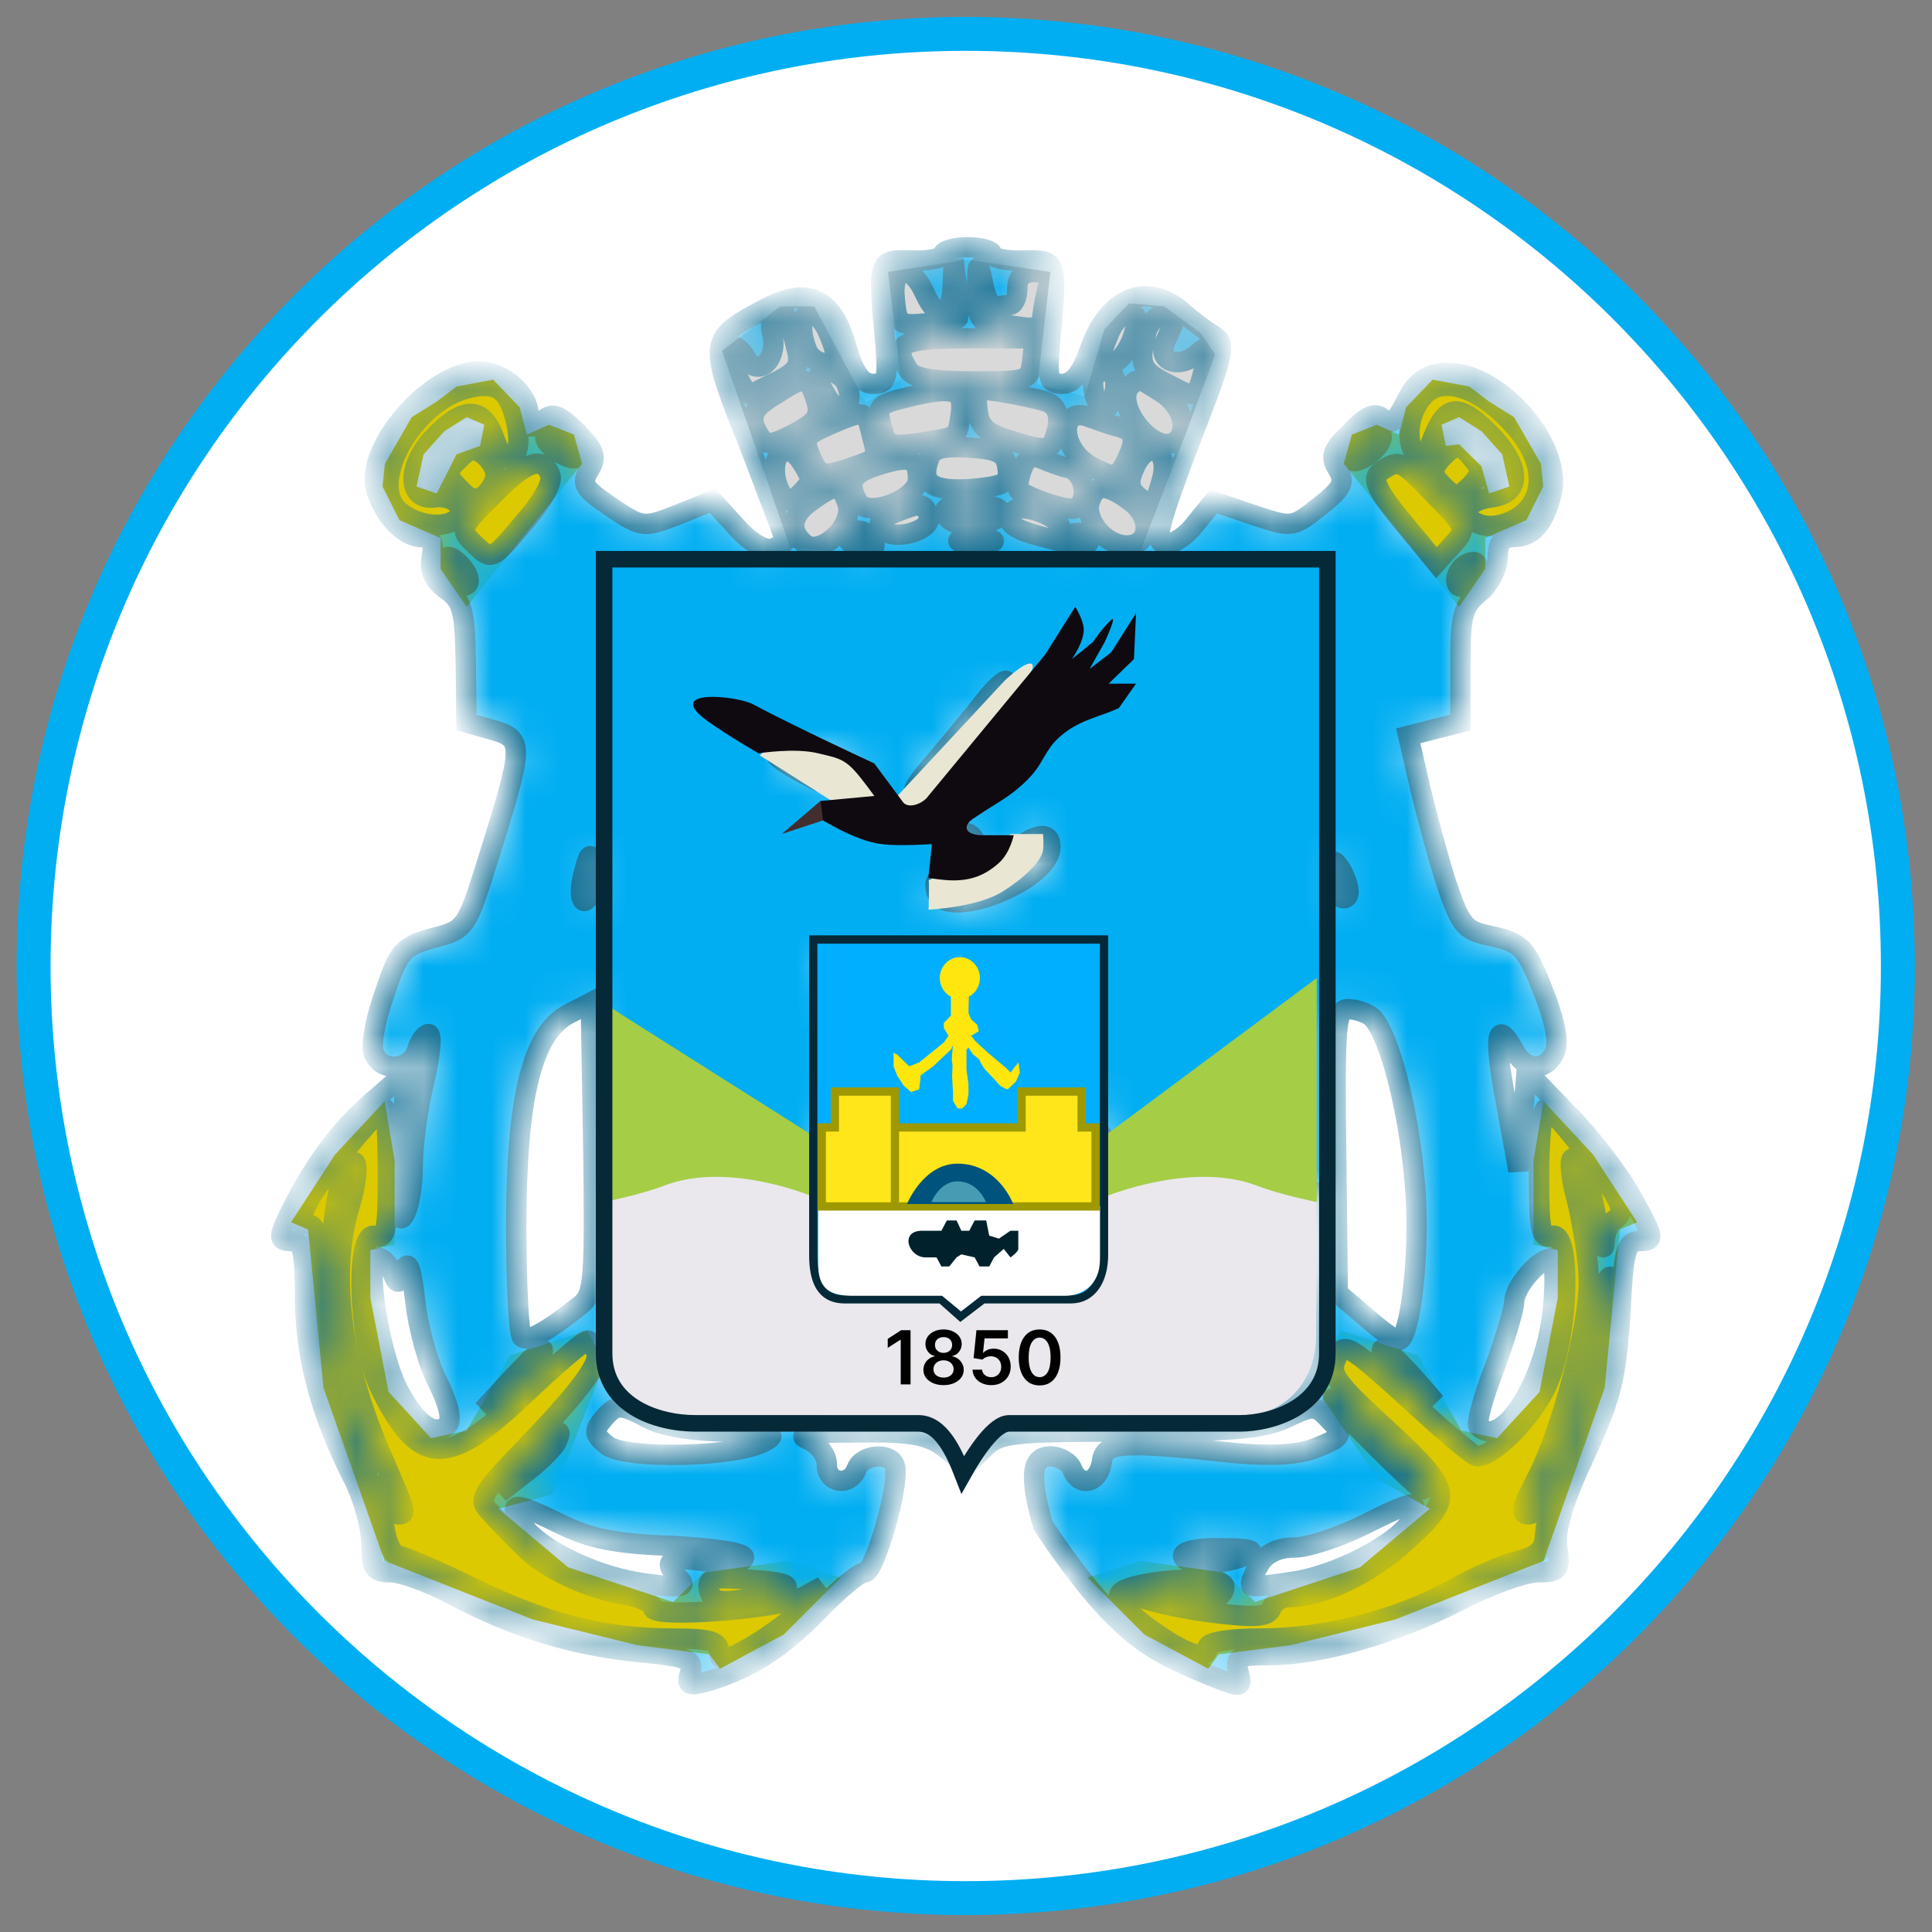 <svg width="57" height="57" viewBox="0 0 57 57" fill="none" xmlns="http://www.w3.org/2000/svg">
<rect x="0" y="0" width="57" height="57" fill="#808080" stroke="none"/>
<g clip-path="url(#clip0_273_219)">
<path d="M28.492 1C43.68 1 55.992 13.312 55.992 28.5C55.992 43.688 43.68 56 28.492 56C13.304 56 0.992 43.688 0.992 28.5C0.992 13.312 13.304 1 28.492 1Z" fill="white" stroke="#01AEF2"/>
<path d="M21.3 10.345L23.023 9.039H24.021L25.546 11.888L26.58 11.18L26.199 8.023L28.54 7.66L30.989 8.023L30.608 11.343L32.005 11.688L32.586 9.71L33.312 8.948L34.346 9.039L35.416 9.819L35.852 10.454L35.053 12.614L33.602 16.369L27.904 16.551L23.314 16.151L21.3 10.345Z" fill="#D9D9D9"/>
<path d="M9.543 40.943L9.092 36.277L8.587 36.061L9.878 34.073L11.348 32.488L11.643 34.241V36.717L10.927 36.881V38.291L11.464 41.065L12.717 42.43L13.769 42.206L15.044 39.991L17.326 39.253L17.841 40.237L16.319 44.086L14.702 44.511L16.763 46.242L19.857 47.264L20.749 46.398L23.256 46.051L24.799 46.547L23.121 48.225L21.242 49.232L20.928 48.807L18.803 48.538L15.715 47.778L11.348 46.051L9.543 40.943Z" fill="#DCC900"/>
<path d="M12.885 14.559L13.469 13.405L14.164 13.155L14.55 11.202L15.334 12.018L15.542 12.823L16.197 12.53L16.933 12.823L17.173 13.681L13.769 17.903L12.999 16.784V15.873L11.783 15.345L11.287 14.353L11.356 13.681L12.148 12.307L12.885 11.848L13.469 11.404L14.55 11.202L14.287 12.53L13.769 12.307L13.107 12.724L12.496 13.405L12.287 14.353L12.885 14.559Z" fill="#DCC900"/>
<path d="M43.932 14.559L43.709 13.758L43.348 13.405L43.048 13.108L42.653 13.155L42.267 11.202L41.483 12.018L41.275 12.823L40.619 12.53L39.884 12.823L39.644 13.681L43.048 17.903L43.818 16.784V15.873L45.033 15.345L45.529 14.353L45.461 13.681L44.668 12.307L43.932 11.848L43.348 11.404L42.267 11.202L42.529 12.53L43.048 12.307L43.709 12.724L44.321 13.405L44.529 14.353L43.932 14.559Z" fill="#DCC900"/>
<path d="M47.343 40.943L47.793 36.277L48.299 36.061L47.008 34.073L45.538 32.488L45.242 34.241V36.717L45.959 36.881V38.291L45.422 41.065L44.169 42.43L43.117 42.206L41.842 39.991L39.559 39.253L39.045 40.237V41.286L40.668 43.653L42.183 44.511L40.122 46.242L37.029 47.264L36.136 46.398L33.63 46.051L32.086 46.547L33.764 48.225L35.644 49.232L35.957 48.807L38.083 48.538L41.17 47.778L45.538 46.051L47.343 40.943Z" fill="#DCC900"/>
<mask id="path-7-inside-1_273_219" fill="white">
<path d="M27.815 7.514C27.815 7.611 27.399 7.709 26.911 7.685C25.885 7.66 25.885 7.611 26.129 10.226C26.202 11.179 26.153 11.325 25.762 11.325C25.42 11.325 25.2 11.032 24.956 10.177C24.541 8.76 23.808 8.442 22.537 9.126C20.9 10.006 20.875 10.055 22.097 13.109C22.684 14.649 23.172 15.919 23.172 15.968C23.172 15.992 23.001 16.09 22.806 16.188C22.586 16.261 22.146 16.017 21.731 15.553L21.022 14.771L19.996 15.186C18.994 15.577 18.945 15.577 18.041 14.966C17.21 14.404 17.137 14.282 17.381 13.867C17.626 13.476 17.552 13.305 17.015 12.743C16.453 12.205 16.306 12.156 15.989 12.425C15.647 12.669 15.598 12.645 15.598 12.254C15.598 11.619 14.84 10.959 14.132 10.959C12.714 10.959 10.735 13.231 11.102 14.453C11.322 15.21 11.933 15.846 12.421 15.846C12.739 15.846 12.812 15.992 12.739 16.432C12.666 16.823 12.788 17.116 13.154 17.385C13.643 17.727 13.716 17.996 13.741 19.535L13.765 21.319L14.547 21.539C15.476 21.808 15.451 21.979 14.4 25.351C13.765 27.379 13.741 27.428 12.788 27.672C11.884 27.916 11.762 28.063 11.346 29.309C11.077 30.067 10.931 30.848 11.028 31.068C11.248 31.655 12.104 31.581 12.299 30.995C12.372 30.726 12.543 30.506 12.641 30.506C12.763 30.506 12.69 31.142 12.519 31.899C12.323 32.681 12.177 33.805 12.177 34.416C12.177 35.027 12.055 35.686 11.908 35.882C11.737 36.151 11.713 35.564 11.835 33.952L11.982 31.63L11.175 32.339C10.198 33.145 9.391 34.171 8.732 35.442C8.17 36.542 8.17 36.615 8.634 36.615C8.927 36.615 9 36.957 9 38.276C9 40.011 9.465 41.746 10.442 43.652C10.711 44.19 10.955 45.045 10.955 45.533C10.955 46.266 11.028 46.389 11.542 46.389C11.835 46.389 12.641 46.682 13.301 47.024C15.109 48.001 16.868 48.539 18.774 48.734C20.289 48.881 20.485 48.954 20.362 49.345C20.24 49.736 20.314 49.761 20.924 49.59C22.122 49.223 23.026 48.661 24.15 47.513C24.736 46.902 25.347 46.389 25.518 46.389C25.811 46.389 26.569 43.725 26.398 43.237C26.276 42.846 25.445 42.895 25.274 43.334C25.078 43.872 24.394 43.774 24.394 43.212C24.394 42.919 24.15 42.626 23.857 42.479C23.441 42.333 23.832 42.259 25.274 42.259C26.911 42.235 27.375 42.333 27.888 42.723L28.523 43.237L29.037 42.723C29.476 42.284 29.819 42.235 33.313 42.235C36.318 42.235 37.246 42.161 37.931 41.844C38.688 41.477 38.81 41.453 39.152 41.819C39.666 42.333 39.666 42.381 38.81 42.723C38.322 42.919 37.54 42.968 36.44 42.87C32.995 42.504 32.58 42.552 32.506 43.139C32.408 43.774 31.846 43.896 31.627 43.334C31.553 43.139 31.26 42.968 30.991 42.968C30.429 42.968 30.356 43.53 30.771 44.996C30.771 44.996 31.724 46.486 32.702 47.513C33.679 48.514 34.241 48.856 36.098 49.59C36.611 49.785 36.66 49.761 36.538 49.321C36.416 48.881 36.538 48.832 37.442 48.832C38.957 48.832 41.156 48.197 43.013 47.244C43.917 46.779 44.968 46.389 45.359 46.389C45.994 46.389 46.043 46.315 45.945 45.631C45.872 45.118 46.116 44.312 46.751 42.943C47.533 41.257 47.68 40.671 47.802 38.789C47.9 36.859 47.973 36.615 48.389 36.615C48.828 36.615 48.804 36.517 48.169 35.369C47.802 34.685 46.947 33.561 46.263 32.876L45.041 31.606L44.919 33.072L44.797 34.538L44.43 32.51C44.064 30.555 44.137 30.018 44.675 30.995C44.992 31.581 45.554 31.63 45.847 31.093C45.994 30.824 45.921 30.286 45.603 29.431C45.017 27.916 44.919 27.819 43.917 27.599C43.209 27.452 43.086 27.281 42.671 26.059C42.427 25.302 42.084 24.007 41.889 23.201L41.547 21.71L42.304 21.515L43.086 21.319V19.609C43.086 18.143 43.16 17.874 43.648 17.483C43.941 17.238 44.186 16.774 44.186 16.432C44.186 16.017 44.332 15.846 44.65 15.846C45.212 15.846 45.554 15.455 45.774 14.575C46.141 13.109 44.112 10.837 42.549 11.008C42.06 11.057 41.742 11.301 41.474 11.863C41.18 12.449 41.009 12.572 40.789 12.352C40.594 12.156 40.35 12.229 39.861 12.743C39.299 13.28 39.226 13.476 39.47 13.842C39.69 14.233 39.617 14.404 38.932 14.942C38.126 15.577 38.126 15.577 36.953 15.186L35.805 14.795L35.267 15.455C34.974 15.846 34.559 16.09 34.339 16.041C34.046 15.992 34.192 15.43 35.096 13.06C36.147 10.348 36.196 10.128 35.78 9.884C35.536 9.737 35.121 9.42 34.852 9.175C33.801 8.296 32.677 8.784 32.14 10.348C31.895 11.032 31.651 11.325 31.333 11.325C30.942 11.325 30.894 11.179 30.967 10.226C31.211 7.66 31.211 7.66 30.209 7.685C29.696 7.709 29.281 7.611 29.281 7.514C29.281 7.391 28.963 7.294 28.548 7.294C28.157 7.294 27.815 7.391 27.815 7.514ZM28.255 9.395C28.206 9.444 27.766 9.517 27.302 9.542C26.52 9.615 26.471 9.566 26.398 8.809C26.3 7.856 26.862 7.734 27.277 8.638C27.668 9.493 28.059 9.395 28.108 8.442L28.133 7.66L28.23 8.467C28.304 8.931 28.304 9.346 28.255 9.395ZM29.354 9.053C29.452 9.029 29.647 9.004 29.77 9.004C29.916 9.004 30.014 8.784 30.014 8.515C30.014 8.173 30.185 8.027 30.527 8.027C30.942 8.027 31.016 8.124 30.894 8.564C30.82 8.882 30.747 9.273 30.747 9.444C30.747 9.639 30.527 9.713 30.087 9.639C29.696 9.591 29.256 9.517 29.11 9.517C28.914 9.493 28.792 9.151 28.817 8.564C28.841 7.685 28.866 7.685 29.012 8.393C29.085 8.784 29.256 9.102 29.354 9.053ZM23.246 9.42C23.294 9.542 23.417 9.908 23.49 10.25C23.637 10.763 23.539 10.934 22.977 11.228C22.61 11.399 22.244 11.594 22.171 11.619C21.975 11.741 21.413 10.446 21.584 10.25C21.682 10.177 21.853 10.299 22 10.543C22.342 11.179 22.977 10.617 22.781 9.835C22.635 9.297 23.001 8.98 23.246 9.42ZM24.394 9.713C24.516 9.982 24.638 10.299 24.638 10.446C24.638 10.861 23.979 10.763 23.808 10.324C23.417 9.322 23.905 8.809 24.394 9.713ZM33.41 9.982C33.264 10.373 32.995 10.714 32.8 10.714C32.384 10.714 32.384 10.69 32.702 9.884C32.824 9.542 33.093 9.248 33.288 9.248C33.581 9.248 33.606 9.395 33.41 9.982ZM34.657 9.395C34.657 9.468 34.534 9.737 34.412 10.006C34.07 10.617 34.73 10.934 35.316 10.446C35.683 10.128 35.707 10.177 35.536 10.837C35.292 11.79 35.316 11.79 34.437 11.325C33.655 10.934 33.581 10.739 33.826 9.786C33.948 9.322 34.657 8.98 34.657 9.395ZM30.454 10.617C30.381 11.252 30.332 11.252 28.695 11.252C27.546 11.252 26.96 11.154 26.813 10.934C26.3 10.128 26.569 9.982 28.572 9.982H30.527L30.454 10.617ZM24.98 11.35C25.225 11.985 24.858 12.303 24.467 11.814C24.296 11.545 24.15 11.277 24.15 11.154C24.15 10.788 24.834 10.959 24.98 11.35ZM32.897 11.496C32.848 11.814 32.726 12.058 32.58 12.058C32.457 12.058 32.311 11.814 32.262 11.496C32.213 11.13 32.311 10.959 32.58 10.959C32.848 10.959 32.946 11.13 32.897 11.496ZM15.231 12.474C15.476 13.549 14.938 13.964 14.596 12.963C14.254 11.985 13.692 11.961 12.812 12.889C11.982 13.744 12.006 14.795 12.837 14.673C13.447 14.6 13.838 15.088 13.399 15.357C13.008 15.601 12.25 15.479 11.786 15.088C10.833 14.306 12.128 11.912 13.741 11.472C14.645 11.228 15.011 11.472 15.231 12.474ZM24.003 11.594C24.247 12.254 24.174 12.4 23.392 12.816C22.757 13.133 22.586 13.158 22.415 12.865C22.073 12.327 22.171 12.058 22.879 11.643C23.71 11.105 23.808 11.105 24.003 11.594ZM34.29 11.594C34.901 11.985 35.096 12.767 34.657 13.036C34.021 13.427 32.824 11.912 33.361 11.374C33.581 11.13 33.606 11.154 34.29 11.594ZM44.772 12.669C45.603 13.671 45.603 14.722 44.797 15.259C44.455 15.479 44.015 15.577 43.697 15.479C43.013 15.259 43.209 14.771 44.015 14.673C44.943 14.551 44.87 13.695 43.868 12.718C42.989 11.863 42.647 11.936 42.231 13.036C41.987 13.671 41.913 13.72 41.718 13.353C41.376 12.743 41.718 11.692 42.329 11.448C42.989 11.203 43.917 11.668 44.772 12.669ZM28.352 12.181C28.23 12.938 28.328 12.865 27.18 13.06C26.276 13.182 26.153 13.158 26.031 12.645C25.836 11.961 25.885 11.936 26.886 11.692C28.133 11.399 28.426 11.496 28.352 12.181ZM30.82 11.838C31.236 11.961 31.333 12.352 31.089 12.987C30.991 13.28 30.796 13.305 29.941 13.036C29.11 12.791 28.89 12.62 28.841 12.083C28.768 11.472 28.817 11.448 29.574 11.57C30.014 11.643 30.576 11.765 30.82 11.838ZM25.713 12.816C25.909 13.573 25.958 13.5 24.98 13.842C24.272 14.062 24.174 14.038 23.93 13.5C23.686 12.938 23.734 12.865 24.443 12.547C25.518 12.083 25.543 12.083 25.713 12.816ZM33.019 12.596C33.508 12.743 33.532 12.987 33.19 13.671C32.946 14.111 32.873 14.111 32.213 13.769C31.236 13.256 31.236 11.912 32.189 12.327C32.408 12.4 32.775 12.547 33.019 12.596ZM14.205 12.596C14.303 12.669 14.132 12.865 13.814 13.011C13.521 13.158 13.179 13.524 13.032 13.842C12.91 14.135 12.714 14.38 12.617 14.38C12.25 14.38 12.421 13.72 12.934 13.06C13.423 12.449 13.887 12.254 14.205 12.596ZM43.917 13.06C44.43 13.72 44.601 14.38 44.235 14.38C44.137 14.38 43.941 14.135 43.819 13.842C43.673 13.524 43.331 13.158 43.037 13.011C42.72 12.865 42.549 12.669 42.647 12.596C42.964 12.254 43.428 12.449 43.917 13.06ZM16.771 12.963C17.235 13.427 17.113 13.695 16.575 13.402C16.306 13.256 16.086 13.036 16.086 12.914C16.086 12.572 16.428 12.62 16.771 12.963ZM40.765 12.889C40.765 13.207 40.056 13.744 39.861 13.573C39.69 13.378 40.227 12.669 40.545 12.669C40.667 12.669 40.765 12.767 40.765 12.889ZM14.62 14.013C14.62 14.184 14.474 14.453 14.303 14.6C14.034 14.795 13.863 14.746 13.545 14.404C13.154 13.989 13.154 13.915 13.545 13.549C13.838 13.231 14.009 13.207 14.278 13.427C14.474 13.573 14.62 13.842 14.62 14.013ZM23.905 14.16C23.905 14.233 23.734 14.453 23.539 14.624C23.246 14.868 23.148 14.819 22.952 14.355C22.659 13.549 23.123 12.938 23.588 13.549C23.759 13.793 23.905 14.062 23.905 14.16ZM29.721 13.793C29.794 14.258 29.672 14.331 28.646 14.428C27.473 14.502 27.131 14.258 27.424 13.5C27.522 13.231 27.839 13.158 28.597 13.207C29.452 13.256 29.672 13.378 29.721 13.793ZM34.29 14.111C34.07 14.942 33.997 14.991 33.581 14.649C33.288 14.404 33.288 14.209 33.484 13.769C33.85 12.963 34.51 13.256 34.29 14.111ZM43.453 13.549C43.722 13.842 43.697 13.989 43.38 14.331C42.989 14.697 42.94 14.697 42.573 14.331C42.231 13.989 42.231 13.891 42.5 13.549C42.94 13.085 43.086 13.06 43.453 13.549ZM27.082 14.135C27.082 14.722 25.616 15.284 25.323 14.819C24.98 14.233 25.127 13.964 25.933 13.72C26.862 13.427 27.082 13.524 27.082 14.135ZM31.553 13.818C31.993 13.964 32.14 14.746 31.749 14.991C31.553 15.088 30.527 14.771 30.063 14.477C30.014 14.453 30.038 14.184 30.136 13.891C30.258 13.524 30.429 13.427 30.698 13.524C30.942 13.622 31.309 13.769 31.553 13.818ZM16.233 14.013C16.331 14.209 15.989 14.819 15.427 15.455C14.523 16.53 14.498 16.53 14.034 16.09C13.545 15.626 13.545 15.601 14.523 14.624C15.524 13.598 16.013 13.427 16.233 14.013ZM42.353 14.624C43.282 15.577 43.282 15.601 42.842 16.09L42.378 16.603L41.816 15.919C40.57 14.453 40.398 14.111 40.789 13.867C41.303 13.549 41.327 13.573 42.353 14.624ZM25.005 14.868C25.2 15.504 24.199 16.432 23.734 16.041C23.27 15.65 23.343 15.186 23.954 14.771C24.663 14.258 24.809 14.282 25.005 14.868ZM33.386 14.819C33.997 15.308 33.923 16.09 33.239 16.09C32.628 16.09 32.018 15.382 32.14 14.844C32.311 14.258 32.653 14.258 33.386 14.819ZM27.399 15.21C27.57 15.626 26.398 15.992 26.031 15.626C25.86 15.455 25.958 15.308 26.373 15.137C27.18 14.819 27.253 14.819 27.399 15.21ZM29.525 15.113C29.525 15.235 29.354 15.382 29.159 15.382C28.963 15.406 28.621 15.43 28.377 15.455C28.157 15.455 27.937 15.333 27.888 15.162C27.815 14.966 28.059 14.868 28.646 14.868C29.134 14.868 29.525 14.966 29.525 15.113ZM31.285 15.601C31.236 15.772 31.358 15.846 31.578 15.772C31.798 15.675 32.018 15.724 32.091 15.846C32.286 16.163 31.822 16.139 30.698 15.821C29.819 15.601 29.599 15.357 29.916 15.064C30.161 14.819 31.358 15.284 31.285 15.601ZM25.787 16.017C25.86 16.188 25.689 16.237 25.396 16.163C25.103 16.09 24.956 15.944 25.029 15.797C25.2 15.528 25.665 15.65 25.787 16.017ZM29.232 16.017C28.988 16.066 28.597 16.066 28.377 16.017C28.133 15.944 28.328 15.895 28.792 15.895C29.256 15.895 29.452 15.944 29.232 16.017ZM13.79 17.238C13.692 17.336 13.521 17.263 13.399 17.067C13.008 16.457 13.13 16.212 13.57 16.652C13.79 16.872 13.887 17.141 13.79 17.238ZM43.55 16.945C43.404 17.336 42.964 17.458 42.964 17.116C42.964 16.848 43.233 16.579 43.477 16.579C43.599 16.579 43.624 16.75 43.55 16.945ZM29.305 20.904C29.012 21.27 28.523 21.979 28.23 22.443C27.913 22.907 27.473 23.347 27.204 23.396C26.813 23.469 26.886 23.274 27.57 22.492C28.035 21.93 28.695 21.148 29.012 20.733C29.33 20.317 29.647 20.024 29.696 20.097C29.77 20.171 29.599 20.537 29.305 20.904ZM25.103 22.59C25.591 22.956 25.616 23.029 25.274 23.225C25.029 23.372 24.565 23.274 23.905 22.932C23.368 22.663 22.928 22.37 22.928 22.321C22.928 22.028 24.59 22.247 25.103 22.59ZM28.548 25.131C27.962 25.497 27.79 25.399 28.108 24.886C28.328 24.569 28.499 24.495 28.67 24.666C28.841 24.837 28.792 24.984 28.548 25.131ZM30.991 24.984C30.991 26.01 27.815 27.232 27.619 26.279C27.546 25.937 27.644 25.864 28.108 25.986C28.523 26.084 28.914 25.937 29.525 25.399C30.454 24.593 30.991 24.447 30.991 24.984ZM17.455 26.279C17.21 26.915 17.015 26.475 17.235 25.717C17.357 25.204 17.43 25.131 17.504 25.448C17.552 25.693 17.528 26.059 17.455 26.279ZM39.788 26.304C39.788 26.475 39.69 26.548 39.543 26.475C39.421 26.401 39.299 26.084 39.299 25.791C39.299 25.351 39.348 25.326 39.543 25.619C39.666 25.815 39.788 26.133 39.788 26.304ZM25.396 28.967L25.445 29.895L25.591 29.04C25.689 28.405 25.885 28.161 26.3 28.112C26.813 28.038 26.837 28.087 26.789 29.7C26.764 31.117 26.74 31.191 26.666 30.14C26.52 28.209 26.3 28.063 25.982 29.651C25.811 30.506 25.665 30.873 25.616 30.506L25.567 29.895L25.371 30.506C25.225 30.971 25.176 30.751 25.151 29.651C25.127 28.112 24.761 28.014 24.565 29.529C24.492 30.262 24.467 30.213 24.443 29.211C24.394 28.209 24.467 28.063 24.883 28.063C25.274 28.063 25.371 28.234 25.396 28.967ZM28.963 28.454C29.037 28.674 28.963 29.089 28.792 29.358C28.572 29.7 28.572 29.895 28.743 29.969C28.89 30.018 28.963 30.189 28.89 30.384C28.817 30.555 29.085 30.897 29.501 31.142C30.258 31.581 30.381 31.777 30.112 32.046C30.038 32.119 29.647 31.826 29.256 31.41L28.572 30.628L28.523 31.606L28.475 32.583L28.328 31.752L28.181 30.946L27.717 31.459C27.253 31.972 26.837 32.119 26.837 31.777C26.837 31.679 27.155 31.386 27.57 31.166C28.23 30.751 28.279 30.653 28.181 29.602C28.108 28.991 28.133 28.405 28.206 28.283C28.401 27.941 28.792 28.038 28.963 28.454ZM17.137 38.496C16.086 39.327 15.573 39.596 15.402 39.449C15.305 39.352 15.231 37.861 15.231 36.175C15.231 32.412 15.695 30.482 16.771 29.92L17.43 29.578L17.504 33.854C17.552 37.714 17.528 38.179 17.137 38.496ZM40.423 29.969C41.034 30.409 41.767 33.536 41.791 35.955C41.816 37.69 41.547 39.547 41.254 39.547C41.156 39.547 40.716 39.229 40.276 38.838L39.47 38.154L39.421 33.952C39.372 30.238 39.421 29.773 39.763 29.773C39.983 29.773 40.276 29.871 40.423 29.969ZM26.471 32.779C26.618 33.292 26.764 33.316 28.548 33.341C30.429 33.365 30.503 33.341 30.503 32.779C30.503 32.29 30.625 32.217 31.382 32.217C32.164 32.217 32.262 32.29 32.14 32.73C32.066 33.023 32.14 33.267 32.36 33.365C32.58 33.438 32.702 33.854 32.702 34.562C32.702 35.638 32.702 35.638 33.264 35.295C34.339 34.587 35.78 34.44 37.491 34.856L39.103 35.246L39.006 37.885C38.908 41.673 39.03 41.599 33.532 41.746C29.696 41.844 29.208 41.917 28.914 42.333C28.597 42.772 28.548 42.772 27.913 42.259C27.302 41.795 26.96 41.746 23.49 41.746C18.188 41.746 18.066 41.648 18.041 37.812V35.222L19.605 34.953C21.486 34.587 22.464 34.587 23.27 34.904C23.832 35.1 23.905 35.271 23.905 36.346C23.905 37.006 23.979 37.617 24.101 37.666C24.199 37.739 24.272 36.859 24.247 35.711C24.247 34.294 24.345 33.536 24.565 33.316C24.736 33.121 24.883 32.803 24.883 32.608C24.883 32.339 25.103 32.217 25.616 32.217C26.153 32.217 26.373 32.339 26.471 32.779ZM11.444 34.66C11.444 36.273 11.395 36.566 11.077 36.468C10.466 36.224 10.564 39.596 11.2 40.915C12.348 43.285 13.179 43.334 15.451 41.16C16.38 40.28 17.235 39.547 17.333 39.547C17.43 39.547 17.552 39.742 17.601 39.962C17.675 40.256 17.064 41.062 15.891 42.308C14.083 44.19 14.058 44.214 14.523 44.678C14.767 44.947 15.182 45.387 15.451 45.631C16.013 46.242 17.333 46.877 18.432 47.048C18.872 47.122 19.263 47.293 19.263 47.439C19.263 47.757 23.026 47.464 23.734 47.097L24.272 46.804L23.71 47.415C23.417 47.733 22.733 48.246 22.195 48.563C21.389 49.028 21.218 49.052 21.218 48.734C21.218 48.417 20.924 48.343 19.898 48.343C17.846 48.343 16.184 47.928 14.009 46.877C12.91 46.34 11.884 45.9 11.762 45.9C11.615 45.9 11.444 45.607 11.371 45.216C11.297 44.849 11.175 44.336 11.077 44.067C10.98 43.676 11.004 43.701 11.224 44.116C11.395 44.434 11.615 44.678 11.737 44.678C12.006 44.678 12.006 44.678 11.322 43.09C10.051 40.231 9.709 37.592 10.32 35.564C10.515 34.929 10.564 34.367 10.466 34.294C10.1 34.074 9.734 35.931 9.734 37.959C9.734 39.376 9.905 40.402 10.32 41.624C10.662 42.552 10.882 43.359 10.857 43.383C10.833 43.432 10.54 42.943 10.222 42.284C9.734 41.355 9.611 40.647 9.538 38.618C9.465 36.688 9.367 36.126 9.098 36.126C8.805 36.126 8.805 36.028 9.098 35.442C9.44 34.782 11.151 32.705 11.346 32.705C11.395 32.705 11.444 33.585 11.444 34.66ZM46.825 34.074C47.9 35.54 47.998 35.76 47.607 36.004C47.484 36.077 47.338 36.395 47.338 36.688C47.313 36.981 47.216 36.688 47.118 36.028C46.849 34.587 46.703 34.171 46.409 34.171C46.287 34.171 46.336 34.733 46.532 35.442C46.703 36.151 46.874 37.226 46.874 37.837C46.874 39.132 46.092 42.113 45.407 43.481C44.87 44.532 44.821 44.678 45.114 44.678C45.236 44.678 45.456 44.434 45.603 44.116C45.872 43.579 45.872 43.579 45.75 44.19C45.676 44.532 45.603 45.045 45.579 45.338C45.554 45.729 45.334 45.924 44.797 46.047C44.406 46.144 43.526 46.511 42.842 46.902C41.254 47.781 39.103 48.343 37.173 48.343C36.318 48.343 35.634 48.441 35.634 48.588C35.634 49.028 34.998 48.832 33.948 48.075C33.386 47.684 32.946 47.219 33.019 47.048C33.142 46.633 36.123 46.413 36.123 46.804C36.123 47.073 35.903 47.195 35.389 47.17C35.316 47.17 34.779 47.097 34.168 47.024C33.239 46.902 33.166 46.926 33.679 47.146C34.021 47.268 34.998 47.488 35.829 47.586C37.051 47.733 37.417 47.708 37.515 47.439C37.589 47.268 37.809 47.122 38.004 47.122C39.006 47.122 40.447 46.437 41.523 45.436C42.94 44.141 42.891 43.994 40.692 41.966C39.397 40.769 39.226 40.524 39.421 40.084C39.641 39.571 39.763 39.645 41.547 41.257C42.573 42.21 43.477 42.968 43.575 42.968C44.064 42.968 45.163 41.868 45.627 40.891C46.287 39.498 46.385 36.224 45.774 36.468C45.456 36.566 45.407 36.273 45.407 34.66C45.407 33.585 45.505 32.705 45.603 32.705C45.725 32.705 46.263 33.316 46.825 34.074ZM11.566 37.519C11.737 37.934 11.762 37.91 11.908 37.47C12.055 37.152 12.128 37.397 12.25 38.374C12.323 39.107 12.617 40.207 12.91 40.769C13.228 41.404 13.35 41.893 13.203 42.039C12.812 42.43 12.226 41.966 11.713 40.94C11.151 39.767 10.76 37.104 11.151 37.104C11.273 37.104 11.468 37.299 11.566 37.519ZM45.823 38.57C45.627 40.695 44.332 42.797 43.624 42.088C43.55 42.015 43.746 41.233 44.088 40.378C44.406 39.498 44.675 38.618 44.675 38.399C44.675 37.983 45.383 37.152 45.75 37.128C45.872 37.104 45.896 37.763 45.823 38.57ZM47.362 39.571C47.118 41.306 46.263 43.652 46.018 43.408C45.945 43.334 46.092 42.797 46.361 42.186C46.605 41.599 46.898 40.622 46.971 40.036C47.265 38.154 47.411 37.543 47.533 37.69C47.607 37.739 47.533 38.594 47.362 39.571ZM15.94 40.084C15.867 40.256 15.451 40.671 15.036 40.989L14.254 41.599L15.085 40.695C16.013 39.718 16.135 39.62 15.94 40.084ZM41.645 40.573L42.353 41.38L41.571 40.671C41.132 40.256 40.765 39.913 40.765 39.865C40.765 39.669 40.961 39.84 41.645 40.573ZM40.765 42.601C41.498 43.334 42.036 43.945 41.962 43.945C41.913 43.945 41.254 43.334 40.521 42.601C39.788 41.868 39.25 41.257 39.323 41.257C39.372 41.257 40.032 41.868 40.765 42.601ZM19.165 41.868C19.581 42.088 20.534 42.235 21.462 42.235C22.781 42.259 22.977 42.308 22.561 42.528C21.78 42.992 18.505 43.066 17.919 42.65C17.528 42.333 17.504 42.235 17.772 41.893C18.188 41.404 18.285 41.404 19.165 41.868ZM16.428 42.528C16.355 42.699 15.94 43.114 15.524 43.432L14.742 44.043L15.573 43.139C16.502 42.161 16.624 42.064 16.428 42.528ZM41.669 44.776C41.425 45.411 39.69 46.364 38.346 46.633C37.613 46.755 36.978 46.828 36.929 46.779C36.856 46.731 36.978 46.462 37.149 46.169C37.344 45.827 37.711 45.656 38.199 45.656C38.59 45.656 39.543 45.338 40.276 44.971C41.742 44.238 41.865 44.238 41.669 44.776ZM16.551 44.971C17.381 45.387 18.212 45.558 19.825 45.607C21.071 45.68 21.951 45.802 21.951 45.949C21.951 46.12 21.535 46.144 20.851 46.071C19.727 45.9 19.507 46.047 20.045 46.584C20.289 46.828 20.069 46.853 19.141 46.731C17.65 46.56 15.915 45.729 15.402 44.971C14.962 44.287 15.158 44.287 16.551 44.971ZM36.733 45.9C36.049 46.193 34.901 46.193 34.901 45.9C34.901 45.753 35.414 45.656 36.074 45.68C36.929 45.68 37.1 45.753 36.733 45.9ZM23.148 46.877C22.952 46.975 22.415 47.122 21.902 47.195C21.218 47.293 20.998 47.244 20.924 46.926C20.827 46.56 20.998 46.511 22.146 46.608C22.977 46.657 23.368 46.755 23.148 46.877Z"/>
</mask>
<path d="M27.815 7.514C27.815 7.611 27.399 7.709 26.911 7.685C25.885 7.66 25.885 7.611 26.129 10.226C26.202 11.179 26.153 11.325 25.762 11.325C25.42 11.325 25.2 11.032 24.956 10.177C24.541 8.76 23.808 8.442 22.537 9.126C20.9 10.006 20.875 10.055 22.097 13.109C22.684 14.649 23.172 15.919 23.172 15.968C23.172 15.992 23.001 16.09 22.806 16.188C22.586 16.261 22.146 16.017 21.731 15.553L21.022 14.771L19.996 15.186C18.994 15.577 18.945 15.577 18.041 14.966C17.21 14.404 17.137 14.282 17.381 13.867C17.626 13.476 17.552 13.305 17.015 12.743C16.453 12.205 16.306 12.156 15.989 12.425C15.647 12.669 15.598 12.645 15.598 12.254C15.598 11.619 14.84 10.959 14.132 10.959C12.714 10.959 10.735 13.231 11.102 14.453C11.322 15.21 11.933 15.846 12.421 15.846C12.739 15.846 12.812 15.992 12.739 16.432C12.666 16.823 12.788 17.116 13.154 17.385C13.643 17.727 13.716 17.996 13.741 19.535L13.765 21.319L14.547 21.539C15.476 21.808 15.451 21.979 14.4 25.351C13.765 27.379 13.741 27.428 12.788 27.672C11.884 27.916 11.762 28.063 11.346 29.309C11.077 30.067 10.931 30.848 11.028 31.068C11.248 31.655 12.104 31.581 12.299 30.995C12.372 30.726 12.543 30.506 12.641 30.506C12.763 30.506 12.69 31.142 12.519 31.899C12.323 32.681 12.177 33.805 12.177 34.416C12.177 35.027 12.055 35.686 11.908 35.882C11.737 36.151 11.713 35.564 11.835 33.952L11.982 31.63L11.175 32.339C10.198 33.145 9.391 34.171 8.732 35.442C8.17 36.542 8.17 36.615 8.634 36.615C8.927 36.615 9 36.957 9 38.276C9 40.011 9.465 41.746 10.442 43.652C10.711 44.19 10.955 45.045 10.955 45.533C10.955 46.266 11.028 46.389 11.542 46.389C11.835 46.389 12.641 46.682 13.301 47.024C15.109 48.001 16.868 48.539 18.774 48.734C20.289 48.881 20.485 48.954 20.362 49.345C20.24 49.736 20.314 49.761 20.924 49.59C22.122 49.223 23.026 48.661 24.15 47.513C24.736 46.902 25.347 46.389 25.518 46.389C25.811 46.389 26.569 43.725 26.398 43.237C26.276 42.846 25.445 42.895 25.274 43.334C25.078 43.872 24.394 43.774 24.394 43.212C24.394 42.919 24.15 42.626 23.857 42.479C23.441 42.333 23.832 42.259 25.274 42.259C26.911 42.235 27.375 42.333 27.888 42.723L28.523 43.237L29.037 42.723C29.476 42.284 29.819 42.235 33.313 42.235C36.318 42.235 37.246 42.161 37.931 41.844C38.688 41.477 38.81 41.453 39.152 41.819C39.666 42.333 39.666 42.381 38.81 42.723C38.322 42.919 37.54 42.968 36.44 42.87C32.995 42.504 32.58 42.552 32.506 43.139C32.408 43.774 31.846 43.896 31.627 43.334C31.553 43.139 31.26 42.968 30.991 42.968C30.429 42.968 30.356 43.53 30.771 44.996C30.771 44.996 31.724 46.486 32.702 47.513C33.679 48.514 34.241 48.856 36.098 49.59C36.611 49.785 36.66 49.761 36.538 49.321C36.416 48.881 36.538 48.832 37.442 48.832C38.957 48.832 41.156 48.197 43.013 47.244C43.917 46.779 44.968 46.389 45.359 46.389C45.994 46.389 46.043 46.315 45.945 45.631C45.872 45.118 46.116 44.312 46.751 42.943C47.533 41.257 47.68 40.671 47.802 38.789C47.9 36.859 47.973 36.615 48.389 36.615C48.828 36.615 48.804 36.517 48.169 35.369C47.802 34.685 46.947 33.561 46.263 32.876L45.041 31.606L44.919 33.072L44.797 34.538L44.43 32.51C44.064 30.555 44.137 30.018 44.675 30.995C44.992 31.581 45.554 31.63 45.847 31.093C45.994 30.824 45.921 30.286 45.603 29.431C45.017 27.916 44.919 27.819 43.917 27.599C43.209 27.452 43.086 27.281 42.671 26.059C42.427 25.302 42.084 24.007 41.889 23.201L41.547 21.71L42.304 21.515L43.086 21.319V19.609C43.086 18.143 43.16 17.874 43.648 17.483C43.941 17.238 44.186 16.774 44.186 16.432C44.186 16.017 44.332 15.846 44.65 15.846C45.212 15.846 45.554 15.455 45.774 14.575C46.141 13.109 44.112 10.837 42.549 11.008C42.06 11.057 41.742 11.301 41.474 11.863C41.18 12.449 41.009 12.572 40.789 12.352C40.594 12.156 40.35 12.229 39.861 12.743C39.299 13.28 39.226 13.476 39.47 13.842C39.69 14.233 39.617 14.404 38.932 14.942C38.126 15.577 38.126 15.577 36.953 15.186L35.805 14.795L35.267 15.455C34.974 15.846 34.559 16.09 34.339 16.041C34.046 15.992 34.192 15.43 35.096 13.06C36.147 10.348 36.196 10.128 35.78 9.884C35.536 9.737 35.121 9.42 34.852 9.175C33.801 8.296 32.677 8.784 32.14 10.348C31.895 11.032 31.651 11.325 31.333 11.325C30.942 11.325 30.894 11.179 30.967 10.226C31.211 7.66 31.211 7.66 30.209 7.685C29.696 7.709 29.281 7.611 29.281 7.514C29.281 7.391 28.963 7.294 28.548 7.294C28.157 7.294 27.815 7.391 27.815 7.514ZM28.255 9.395C28.206 9.444 27.766 9.517 27.302 9.542C26.52 9.615 26.471 9.566 26.398 8.809C26.3 7.856 26.862 7.734 27.277 8.638C27.668 9.493 28.059 9.395 28.108 8.442L28.133 7.66L28.23 8.467C28.304 8.931 28.304 9.346 28.255 9.395ZM29.354 9.053C29.452 9.029 29.647 9.004 29.77 9.004C29.916 9.004 30.014 8.784 30.014 8.515C30.014 8.173 30.185 8.027 30.527 8.027C30.942 8.027 31.016 8.124 30.894 8.564C30.82 8.882 30.747 9.273 30.747 9.444C30.747 9.639 30.527 9.713 30.087 9.639C29.696 9.591 29.256 9.517 29.11 9.517C28.914 9.493 28.792 9.151 28.817 8.564C28.841 7.685 28.866 7.685 29.012 8.393C29.085 8.784 29.256 9.102 29.354 9.053ZM23.246 9.42C23.294 9.542 23.417 9.908 23.49 10.25C23.637 10.763 23.539 10.934 22.977 11.228C22.61 11.399 22.244 11.594 22.171 11.619C21.975 11.741 21.413 10.446 21.584 10.25C21.682 10.177 21.853 10.299 22 10.543C22.342 11.179 22.977 10.617 22.781 9.835C22.635 9.297 23.001 8.98 23.246 9.42ZM24.394 9.713C24.516 9.982 24.638 10.299 24.638 10.446C24.638 10.861 23.979 10.763 23.808 10.324C23.417 9.322 23.905 8.809 24.394 9.713ZM33.41 9.982C33.264 10.373 32.995 10.714 32.8 10.714C32.384 10.714 32.384 10.69 32.702 9.884C32.824 9.542 33.093 9.248 33.288 9.248C33.581 9.248 33.606 9.395 33.41 9.982ZM34.657 9.395C34.657 9.468 34.534 9.737 34.412 10.006C34.07 10.617 34.73 10.934 35.316 10.446C35.683 10.128 35.707 10.177 35.536 10.837C35.292 11.79 35.316 11.79 34.437 11.325C33.655 10.934 33.581 10.739 33.826 9.786C33.948 9.322 34.657 8.98 34.657 9.395ZM30.454 10.617C30.381 11.252 30.332 11.252 28.695 11.252C27.546 11.252 26.96 11.154 26.813 10.934C26.3 10.128 26.569 9.982 28.572 9.982H30.527L30.454 10.617ZM24.98 11.35C25.225 11.985 24.858 12.303 24.467 11.814C24.296 11.545 24.15 11.277 24.15 11.154C24.15 10.788 24.834 10.959 24.98 11.35ZM32.897 11.496C32.848 11.814 32.726 12.058 32.58 12.058C32.457 12.058 32.311 11.814 32.262 11.496C32.213 11.13 32.311 10.959 32.58 10.959C32.848 10.959 32.946 11.13 32.897 11.496ZM15.231 12.474C15.476 13.549 14.938 13.964 14.596 12.963C14.254 11.985 13.692 11.961 12.812 12.889C11.982 13.744 12.006 14.795 12.837 14.673C13.447 14.6 13.838 15.088 13.399 15.357C13.008 15.601 12.25 15.479 11.786 15.088C10.833 14.306 12.128 11.912 13.741 11.472C14.645 11.228 15.011 11.472 15.231 12.474ZM24.003 11.594C24.247 12.254 24.174 12.4 23.392 12.816C22.757 13.133 22.586 13.158 22.415 12.865C22.073 12.327 22.171 12.058 22.879 11.643C23.71 11.105 23.808 11.105 24.003 11.594ZM34.29 11.594C34.901 11.985 35.096 12.767 34.657 13.036C34.021 13.427 32.824 11.912 33.361 11.374C33.581 11.13 33.606 11.154 34.29 11.594ZM44.772 12.669C45.603 13.671 45.603 14.722 44.797 15.259C44.455 15.479 44.015 15.577 43.697 15.479C43.013 15.259 43.209 14.771 44.015 14.673C44.943 14.551 44.87 13.695 43.868 12.718C42.989 11.863 42.647 11.936 42.231 13.036C41.987 13.671 41.913 13.72 41.718 13.353C41.376 12.743 41.718 11.692 42.329 11.448C42.989 11.203 43.917 11.668 44.772 12.669ZM28.352 12.181C28.23 12.938 28.328 12.865 27.18 13.06C26.276 13.182 26.153 13.158 26.031 12.645C25.836 11.961 25.885 11.936 26.886 11.692C28.133 11.399 28.426 11.496 28.352 12.181ZM30.82 11.838C31.236 11.961 31.333 12.352 31.089 12.987C30.991 13.28 30.796 13.305 29.941 13.036C29.11 12.791 28.89 12.62 28.841 12.083C28.768 11.472 28.817 11.448 29.574 11.57C30.014 11.643 30.576 11.765 30.82 11.838ZM25.713 12.816C25.909 13.573 25.958 13.5 24.98 13.842C24.272 14.062 24.174 14.038 23.93 13.5C23.686 12.938 23.734 12.865 24.443 12.547C25.518 12.083 25.543 12.083 25.713 12.816ZM33.019 12.596C33.508 12.743 33.532 12.987 33.19 13.671C32.946 14.111 32.873 14.111 32.213 13.769C31.236 13.256 31.236 11.912 32.189 12.327C32.408 12.4 32.775 12.547 33.019 12.596ZM14.205 12.596C14.303 12.669 14.132 12.865 13.814 13.011C13.521 13.158 13.179 13.524 13.032 13.842C12.91 14.135 12.714 14.38 12.617 14.38C12.25 14.38 12.421 13.72 12.934 13.06C13.423 12.449 13.887 12.254 14.205 12.596ZM43.917 13.06C44.43 13.72 44.601 14.38 44.235 14.38C44.137 14.38 43.941 14.135 43.819 13.842C43.673 13.524 43.331 13.158 43.037 13.011C42.72 12.865 42.549 12.669 42.647 12.596C42.964 12.254 43.428 12.449 43.917 13.06ZM16.771 12.963C17.235 13.427 17.113 13.695 16.575 13.402C16.306 13.256 16.086 13.036 16.086 12.914C16.086 12.572 16.428 12.62 16.771 12.963ZM40.765 12.889C40.765 13.207 40.056 13.744 39.861 13.573C39.69 13.378 40.227 12.669 40.545 12.669C40.667 12.669 40.765 12.767 40.765 12.889ZM14.62 14.013C14.62 14.184 14.474 14.453 14.303 14.6C14.034 14.795 13.863 14.746 13.545 14.404C13.154 13.989 13.154 13.915 13.545 13.549C13.838 13.231 14.009 13.207 14.278 13.427C14.474 13.573 14.62 13.842 14.62 14.013ZM23.905 14.16C23.905 14.233 23.734 14.453 23.539 14.624C23.246 14.868 23.148 14.819 22.952 14.355C22.659 13.549 23.123 12.938 23.588 13.549C23.759 13.793 23.905 14.062 23.905 14.16ZM29.721 13.793C29.794 14.258 29.672 14.331 28.646 14.428C27.473 14.502 27.131 14.258 27.424 13.5C27.522 13.231 27.839 13.158 28.597 13.207C29.452 13.256 29.672 13.378 29.721 13.793ZM34.29 14.111C34.07 14.942 33.997 14.991 33.581 14.649C33.288 14.404 33.288 14.209 33.484 13.769C33.85 12.963 34.51 13.256 34.29 14.111ZM43.453 13.549C43.722 13.842 43.697 13.989 43.38 14.331C42.989 14.697 42.94 14.697 42.573 14.331C42.231 13.989 42.231 13.891 42.5 13.549C42.94 13.085 43.086 13.06 43.453 13.549ZM27.082 14.135C27.082 14.722 25.616 15.284 25.323 14.819C24.98 14.233 25.127 13.964 25.933 13.72C26.862 13.427 27.082 13.524 27.082 14.135ZM31.553 13.818C31.993 13.964 32.14 14.746 31.749 14.991C31.553 15.088 30.527 14.771 30.063 14.477C30.014 14.453 30.038 14.184 30.136 13.891C30.258 13.524 30.429 13.427 30.698 13.524C30.942 13.622 31.309 13.769 31.553 13.818ZM16.233 14.013C16.331 14.209 15.989 14.819 15.427 15.455C14.523 16.53 14.498 16.53 14.034 16.09C13.545 15.626 13.545 15.601 14.523 14.624C15.524 13.598 16.013 13.427 16.233 14.013ZM42.353 14.624C43.282 15.577 43.282 15.601 42.842 16.09L42.378 16.603L41.816 15.919C40.57 14.453 40.398 14.111 40.789 13.867C41.303 13.549 41.327 13.573 42.353 14.624ZM25.005 14.868C25.2 15.504 24.199 16.432 23.734 16.041C23.27 15.65 23.343 15.186 23.954 14.771C24.663 14.258 24.809 14.282 25.005 14.868ZM33.386 14.819C33.997 15.308 33.923 16.09 33.239 16.09C32.628 16.09 32.018 15.382 32.14 14.844C32.311 14.258 32.653 14.258 33.386 14.819ZM27.399 15.21C27.57 15.626 26.398 15.992 26.031 15.626C25.86 15.455 25.958 15.308 26.373 15.137C27.18 14.819 27.253 14.819 27.399 15.21ZM29.525 15.113C29.525 15.235 29.354 15.382 29.159 15.382C28.963 15.406 28.621 15.43 28.377 15.455C28.157 15.455 27.937 15.333 27.888 15.162C27.815 14.966 28.059 14.868 28.646 14.868C29.134 14.868 29.525 14.966 29.525 15.113ZM31.285 15.601C31.236 15.772 31.358 15.846 31.578 15.772C31.798 15.675 32.018 15.724 32.091 15.846C32.286 16.163 31.822 16.139 30.698 15.821C29.819 15.601 29.599 15.357 29.916 15.064C30.161 14.819 31.358 15.284 31.285 15.601ZM25.787 16.017C25.86 16.188 25.689 16.237 25.396 16.163C25.103 16.09 24.956 15.944 25.029 15.797C25.2 15.528 25.665 15.65 25.787 16.017ZM29.232 16.017C28.988 16.066 28.597 16.066 28.377 16.017C28.133 15.944 28.328 15.895 28.792 15.895C29.256 15.895 29.452 15.944 29.232 16.017ZM13.79 17.238C13.692 17.336 13.521 17.263 13.399 17.067C13.008 16.457 13.13 16.212 13.57 16.652C13.79 16.872 13.887 17.141 13.79 17.238ZM43.55 16.945C43.404 17.336 42.964 17.458 42.964 17.116C42.964 16.848 43.233 16.579 43.477 16.579C43.599 16.579 43.624 16.75 43.55 16.945ZM29.305 20.904C29.012 21.27 28.523 21.979 28.23 22.443C27.913 22.907 27.473 23.347 27.204 23.396C26.813 23.469 26.886 23.274 27.57 22.492C28.035 21.93 28.695 21.148 29.012 20.733C29.33 20.317 29.647 20.024 29.696 20.097C29.77 20.171 29.599 20.537 29.305 20.904ZM25.103 22.59C25.591 22.956 25.616 23.029 25.274 23.225C25.029 23.372 24.565 23.274 23.905 22.932C23.368 22.663 22.928 22.37 22.928 22.321C22.928 22.028 24.59 22.247 25.103 22.59ZM28.548 25.131C27.962 25.497 27.79 25.399 28.108 24.886C28.328 24.569 28.499 24.495 28.67 24.666C28.841 24.837 28.792 24.984 28.548 25.131ZM30.991 24.984C30.991 26.01 27.815 27.232 27.619 26.279C27.546 25.937 27.644 25.864 28.108 25.986C28.523 26.084 28.914 25.937 29.525 25.399C30.454 24.593 30.991 24.447 30.991 24.984ZM17.455 26.279C17.21 26.915 17.015 26.475 17.235 25.717C17.357 25.204 17.43 25.131 17.504 25.448C17.552 25.693 17.528 26.059 17.455 26.279ZM39.788 26.304C39.788 26.475 39.69 26.548 39.543 26.475C39.421 26.401 39.299 26.084 39.299 25.791C39.299 25.351 39.348 25.326 39.543 25.619C39.666 25.815 39.788 26.133 39.788 26.304ZM25.396 28.967L25.445 29.895L25.591 29.04C25.689 28.405 25.885 28.161 26.3 28.112C26.813 28.038 26.837 28.087 26.789 29.7C26.764 31.117 26.74 31.191 26.666 30.14C26.52 28.209 26.3 28.063 25.982 29.651C25.811 30.506 25.665 30.873 25.616 30.506L25.567 29.895L25.371 30.506C25.225 30.971 25.176 30.751 25.151 29.651C25.127 28.112 24.761 28.014 24.565 29.529C24.492 30.262 24.467 30.213 24.443 29.211C24.394 28.209 24.467 28.063 24.883 28.063C25.274 28.063 25.371 28.234 25.396 28.967ZM28.963 28.454C29.037 28.674 28.963 29.089 28.792 29.358C28.572 29.7 28.572 29.895 28.743 29.969C28.89 30.018 28.963 30.189 28.89 30.384C28.817 30.555 29.085 30.897 29.501 31.142C30.258 31.581 30.381 31.777 30.112 32.046C30.038 32.119 29.647 31.826 29.256 31.41L28.572 30.628L28.523 31.606L28.475 32.583L28.328 31.752L28.181 30.946L27.717 31.459C27.253 31.972 26.837 32.119 26.837 31.777C26.837 31.679 27.155 31.386 27.57 31.166C28.23 30.751 28.279 30.653 28.181 29.602C28.108 28.991 28.133 28.405 28.206 28.283C28.401 27.941 28.792 28.038 28.963 28.454ZM17.137 38.496C16.086 39.327 15.573 39.596 15.402 39.449C15.305 39.352 15.231 37.861 15.231 36.175C15.231 32.412 15.695 30.482 16.771 29.92L17.43 29.578L17.504 33.854C17.552 37.714 17.528 38.179 17.137 38.496ZM40.423 29.969C41.034 30.409 41.767 33.536 41.791 35.955C41.816 37.69 41.547 39.547 41.254 39.547C41.156 39.547 40.716 39.229 40.276 38.838L39.47 38.154L39.421 33.952C39.372 30.238 39.421 29.773 39.763 29.773C39.983 29.773 40.276 29.871 40.423 29.969ZM26.471 32.779C26.618 33.292 26.764 33.316 28.548 33.341C30.429 33.365 30.503 33.341 30.503 32.779C30.503 32.29 30.625 32.217 31.382 32.217C32.164 32.217 32.262 32.29 32.14 32.73C32.066 33.023 32.14 33.267 32.36 33.365C32.58 33.438 32.702 33.854 32.702 34.562C32.702 35.638 32.702 35.638 33.264 35.295C34.339 34.587 35.78 34.44 37.491 34.856L39.103 35.246L39.006 37.885C38.908 41.673 39.03 41.599 33.532 41.746C29.696 41.844 29.208 41.917 28.914 42.333C28.597 42.772 28.548 42.772 27.913 42.259C27.302 41.795 26.96 41.746 23.49 41.746C18.188 41.746 18.066 41.648 18.041 37.812V35.222L19.605 34.953C21.486 34.587 22.464 34.587 23.27 34.904C23.832 35.1 23.905 35.271 23.905 36.346C23.905 37.006 23.979 37.617 24.101 37.666C24.199 37.739 24.272 36.859 24.247 35.711C24.247 34.294 24.345 33.536 24.565 33.316C24.736 33.121 24.883 32.803 24.883 32.608C24.883 32.339 25.103 32.217 25.616 32.217C26.153 32.217 26.373 32.339 26.471 32.779ZM11.444 34.66C11.444 36.273 11.395 36.566 11.077 36.468C10.466 36.224 10.564 39.596 11.2 40.915C12.348 43.285 13.179 43.334 15.451 41.16C16.38 40.28 17.235 39.547 17.333 39.547C17.43 39.547 17.552 39.742 17.601 39.962C17.675 40.256 17.064 41.062 15.891 42.308C14.083 44.19 14.058 44.214 14.523 44.678C14.767 44.947 15.182 45.387 15.451 45.631C16.013 46.242 17.333 46.877 18.432 47.048C18.872 47.122 19.263 47.293 19.263 47.439C19.263 47.757 23.026 47.464 23.734 47.097L24.272 46.804L23.71 47.415C23.417 47.733 22.733 48.246 22.195 48.563C21.389 49.028 21.218 49.052 21.218 48.734C21.218 48.417 20.924 48.343 19.898 48.343C17.846 48.343 16.184 47.928 14.009 46.877C12.91 46.34 11.884 45.9 11.762 45.9C11.615 45.9 11.444 45.607 11.371 45.216C11.297 44.849 11.175 44.336 11.077 44.067C10.98 43.676 11.004 43.701 11.224 44.116C11.395 44.434 11.615 44.678 11.737 44.678C12.006 44.678 12.006 44.678 11.322 43.09C10.051 40.231 9.709 37.592 10.32 35.564C10.515 34.929 10.564 34.367 10.466 34.294C10.1 34.074 9.734 35.931 9.734 37.959C9.734 39.376 9.905 40.402 10.32 41.624C10.662 42.552 10.882 43.359 10.857 43.383C10.833 43.432 10.54 42.943 10.222 42.284C9.734 41.355 9.611 40.647 9.538 38.618C9.465 36.688 9.367 36.126 9.098 36.126C8.805 36.126 8.805 36.028 9.098 35.442C9.44 34.782 11.151 32.705 11.346 32.705C11.395 32.705 11.444 33.585 11.444 34.66ZM46.825 34.074C47.9 35.54 47.998 35.76 47.607 36.004C47.484 36.077 47.338 36.395 47.338 36.688C47.313 36.981 47.216 36.688 47.118 36.028C46.849 34.587 46.703 34.171 46.409 34.171C46.287 34.171 46.336 34.733 46.532 35.442C46.703 36.151 46.874 37.226 46.874 37.837C46.874 39.132 46.092 42.113 45.407 43.481C44.87 44.532 44.821 44.678 45.114 44.678C45.236 44.678 45.456 44.434 45.603 44.116C45.872 43.579 45.872 43.579 45.75 44.19C45.676 44.532 45.603 45.045 45.579 45.338C45.554 45.729 45.334 45.924 44.797 46.047C44.406 46.144 43.526 46.511 42.842 46.902C41.254 47.781 39.103 48.343 37.173 48.343C36.318 48.343 35.634 48.441 35.634 48.588C35.634 49.028 34.998 48.832 33.948 48.075C33.386 47.684 32.946 47.219 33.019 47.048C33.142 46.633 36.123 46.413 36.123 46.804C36.123 47.073 35.903 47.195 35.389 47.17C35.316 47.17 34.779 47.097 34.168 47.024C33.239 46.902 33.166 46.926 33.679 47.146C34.021 47.268 34.998 47.488 35.829 47.586C37.051 47.733 37.417 47.708 37.515 47.439C37.589 47.268 37.809 47.122 38.004 47.122C39.006 47.122 40.447 46.437 41.523 45.436C42.94 44.141 42.891 43.994 40.692 41.966C39.397 40.769 39.226 40.524 39.421 40.084C39.641 39.571 39.763 39.645 41.547 41.257C42.573 42.21 43.477 42.968 43.575 42.968C44.064 42.968 45.163 41.868 45.627 40.891C46.287 39.498 46.385 36.224 45.774 36.468C45.456 36.566 45.407 36.273 45.407 34.66C45.407 33.585 45.505 32.705 45.603 32.705C45.725 32.705 46.263 33.316 46.825 34.074ZM11.566 37.519C11.737 37.934 11.762 37.91 11.908 37.47C12.055 37.152 12.128 37.397 12.25 38.374C12.323 39.107 12.617 40.207 12.91 40.769C13.228 41.404 13.35 41.893 13.203 42.039C12.812 42.43 12.226 41.966 11.713 40.94C11.151 39.767 10.76 37.104 11.151 37.104C11.273 37.104 11.468 37.299 11.566 37.519ZM45.823 38.57C45.627 40.695 44.332 42.797 43.624 42.088C43.55 42.015 43.746 41.233 44.088 40.378C44.406 39.498 44.675 38.618 44.675 38.399C44.675 37.983 45.383 37.152 45.75 37.128C45.872 37.104 45.896 37.763 45.823 38.57ZM47.362 39.571C47.118 41.306 46.263 43.652 46.018 43.408C45.945 43.334 46.092 42.797 46.361 42.186C46.605 41.599 46.898 40.622 46.971 40.036C47.265 38.154 47.411 37.543 47.533 37.69C47.607 37.739 47.533 38.594 47.362 39.571ZM15.94 40.084C15.867 40.256 15.451 40.671 15.036 40.989L14.254 41.599L15.085 40.695C16.013 39.718 16.135 39.62 15.94 40.084ZM41.645 40.573L42.353 41.38L41.571 40.671C41.132 40.256 40.765 39.913 40.765 39.865C40.765 39.669 40.961 39.84 41.645 40.573ZM40.765 42.601C41.498 43.334 42.036 43.945 41.962 43.945C41.913 43.945 41.254 43.334 40.521 42.601C39.788 41.868 39.25 41.257 39.323 41.257C39.372 41.257 40.032 41.868 40.765 42.601ZM19.165 41.868C19.581 42.088 20.534 42.235 21.462 42.235C22.781 42.259 22.977 42.308 22.561 42.528C21.78 42.992 18.505 43.066 17.919 42.65C17.528 42.333 17.504 42.235 17.772 41.893C18.188 41.404 18.285 41.404 19.165 41.868ZM16.428 42.528C16.355 42.699 15.94 43.114 15.524 43.432L14.742 44.043L15.573 43.139C16.502 42.161 16.624 42.064 16.428 42.528ZM41.669 44.776C41.425 45.411 39.69 46.364 38.346 46.633C37.613 46.755 36.978 46.828 36.929 46.779C36.856 46.731 36.978 46.462 37.149 46.169C37.344 45.827 37.711 45.656 38.199 45.656C38.59 45.656 39.543 45.338 40.276 44.971C41.742 44.238 41.865 44.238 41.669 44.776ZM16.551 44.971C17.381 45.387 18.212 45.558 19.825 45.607C21.071 45.68 21.951 45.802 21.951 45.949C21.951 46.12 21.535 46.144 20.851 46.071C19.727 45.9 19.507 46.047 20.045 46.584C20.289 46.828 20.069 46.853 19.141 46.731C17.65 46.56 15.915 45.729 15.402 44.971C14.962 44.287 15.158 44.287 16.551 44.971ZM36.733 45.9C36.049 46.193 34.901 46.193 34.901 45.9C34.901 45.753 35.414 45.656 36.074 45.68C36.929 45.68 37.1 45.753 36.733 45.9ZM23.148 46.877C22.952 46.975 22.415 47.122 21.902 47.195C21.218 47.293 20.998 47.244 20.924 46.926C20.827 46.56 20.998 46.511 22.146 46.608C22.977 46.657 23.368 46.755 23.148 46.877Z" fill="#01AEF2" stroke="#106F95" stroke-width="0.6" mask="url(#path-7-inside-1_273_219)"/>
<path d="M38.827 34.391L17.878 34.761V39.306C17.878 40.805 18.501 41.751 19.816 41.751H26.943L28.418 43.266L29.791 41.751H36.681C37.996 41.751 38.827 40.644 38.827 39.444V34.391Z" fill="#EAE8ED"/>
<path d="M24.012 33.523L17.823 29.607V35.465C17.823 35.465 18.917 35.242 19.579 34.985C21.504 34.237 24.012 35.316 24.012 35.316V33.523Z" fill="#A5CD46"/>
<path d="M32.576 33.523L38.846 28.855V35.465C38.846 35.465 37.752 35.242 37.089 34.984C35.164 34.236 32.576 35.316 32.576 35.316V33.523Z" fill="#A5CD46"/>
<path d="M24.721 23.745C23.977 23.272 22.473 22.319 22.414 22.289L23.063 21.646L25.027 22.289L26.14 23.476L24.721 23.745Z" fill="#E9E6D4"/>
<path d="M27.397 26.838C27.405 26.567 27.418 26.016 27.397 25.974L29.829 24.608H30.772C30.772 24.608 30.802 24.9 30.772 25.084C30.712 25.456 30.133 25.964 29.556 26.318C28.816 26.771 27.397 26.838 27.397 26.838Z" fill="#E9E6D4"/>
<path d="M29.644 20.078L26.379 23.588L27.007 24.104L30.071 20.292C30.071 20.292 30.596 19.711 30.446 19.593C30.285 19.466 29.644 20.078 29.644 20.078Z" fill="#E9E6D4"/>
<path d="M32.572 27.718H23.994V37.027C23.994 37.758 24.194 38.334 24.925 38.334H27.762L28.338 38.844L29.003 38.334H31.596C32.217 38.334 32.572 37.78 32.572 37.027V27.718Z" fill="#00AFFF" stroke="#062938" stroke-width="0.244"/>
<path d="M24.14 35.488L32.452 35.585C32.452 35.585 32.452 36.53 32.452 37.159C32.452 37.921 31.912 38.23 31.427 38.23C30.875 38.23 28.949 38.23 28.949 38.23L28.352 38.691L27.794 38.23C27.794 38.23 25.822 38.23 25.149 38.23C24.385 38.23 24.14 37.941 24.14 37.289C24.14 36.698 24.14 35.488 24.14 35.488Z" fill="white"/>
<path d="M25.795 23.483L24.201 23.632V24.155C24.201 24.155 25.219 24.804 25.995 24.903C26.539 24.972 27.494 24.903 27.494 24.903L27.389 25.899C27.389 25.899 27.787 25.97 28.093 25.974C28.644 25.981 29.056 25.829 29.468 25.463C29.803 25.164 29.908 24.641 29.908 24.641H28.971C28.768 24.641 28.485 24.579 28.523 24.38C28.549 24.24 28.714 24.156 28.824 24.079C29.371 23.7 29.867 23.49 30.403 22.91C30.784 22.498 30.835 22.127 31.25 21.752C31.817 21.239 32.454 21.15 33.007 20.892L33.517 20.17H32.708L33.455 19.447L33.517 18.09L32.782 19.248L32.147 19.734L32.595 18.937C32.595 18.937 32.976 18.111 32.782 18.289C32.511 18.538 32.247 18.937 32.247 18.937L31.624 19.447C31.624 19.447 32 18.917 31.973 18.538C31.953 18.272 31.724 17.903 31.724 17.903L30.827 19.323L27.389 23.483C27.227 23.72 26.766 23.894 26.617 23.632L25.795 22.524C25.795 22.524 23.453 21.44 22.22 20.78C21.733 20.519 19.507 20.299 20.9 21.291C21.548 21.752 22.382 22.225 22.382 22.225C22.382 22.225 23.448 22.055 24.138 22.225C24.639 22.348 24.877 22.365 25.222 22.748C25.453 23.005 25.795 23.483 25.795 23.483Z" fill="#0F0A10"/>
<path d="M27.726 28.87C27.717 28.531 27.984 28.235 28.323 28.238C28.66 28.241 28.92 28.534 28.911 28.87C28.905 29.103 28.776 29.306 28.584 29.405L28.573 29.89L28.653 30.075L28.831 30.234L28.878 30.426L28.653 30.558L28.772 30.71L28.911 30.843L29.149 31.061L29.361 31.24L29.679 31.505L29.818 31.644L29.917 31.505L30.049 31.346L30.089 31.644L29.977 31.902C29.902 31.981 29.745 32.14 29.718 32.14C29.692 32.14 29.562 32.065 29.5 32.028L29.361 31.869L29.229 31.73L29.07 31.564C29.017 31.492 28.911 31.337 28.911 31.3C28.911 31.263 28.779 31.161 28.712 31.114L28.573 30.909L28.514 30.969V31.24V31.564L28.573 31.975V32.286L28.514 32.577L28.388 32.703H28.256C28.209 32.637 28.117 32.496 28.117 32.465V32.22C28.108 32.09 28.09 31.809 28.09 31.73C28.09 31.631 28.117 31.419 28.09 31.346C28.069 31.288 28.099 30.986 28.117 30.843L28.054 30.969L27.845 31.161L27.534 31.459L27.157 31.73V31.829L27.117 32.14L26.879 32.22L26.66 32.028L26.468 31.73L26.363 31.459V31.24V31.061L26.468 31.114L26.826 31.459L27.117 31.346L27.845 30.757L27.984 30.558L27.845 30.327V30.181L28.054 29.963V29.405C27.863 29.306 27.733 29.103 27.726 28.87Z" fill="#FFE60C"/>
<path d="M26.403 35.594H24.245V33.263H24.631V32.204H26.403V33.263H30.14V32.204H31.912V33.263H32.321V35.594H26.403Z" fill="#FFE61A"/>
<path d="M26.403 35.594H24.245V33.263H24.631V32.204H26.403V33.263M26.403 35.594V33.263M26.403 35.594H32.321V33.263H31.912V32.204H30.14V33.263H26.403" stroke="#9E9900" stroke-width="0.244"/>
<path d="M28.248 34.331C27.241 34.331 26.758 35.523 26.758 35.523H29.893C29.893 35.523 29.454 34.331 28.248 34.331Z" fill="#00537D"/>
<path d="M28.243 34.854C27.726 34.854 27.479 35.465 27.479 35.465H29.088C29.088 35.465 28.862 34.854 28.243 34.854Z" fill="#479CB4"/>
<path d="M27.202 36.311C26.534 36.311 26.798 37.097 27.309 37.097H27.631L27.774 37.365H28.006L28.221 37.097L28.363 37.008L28.756 37.097L28.899 37.365H29.185L29.328 37.097L29.614 36.847L29.811 37.097C29.888 37.044 30.043 36.918 30.043 36.847V36.311H29.811L29.471 36.543L29.185 36.454L29.096 36.007H28.756L28.596 36.311H28.363L28.221 36.007H27.935L27.774 36.311H27.202Z" fill="#01222C"/>
<path d="M24.281 24.205L24.209 23.628L23.067 24.604L24.281 24.205Z" fill="#422E2E"/>
<path d="M29.771 41.994C29.338 41.994 28.785 42.828 28.405 43.506C28.154 42.859 27.77 41.994 27.097 41.994H20.527C19.335 41.994 17.823 41.442 17.823 39.93V16.499H39.161V39.93C39.161 41.471 37.562 41.994 36.574 41.994H29.771Z" stroke="#062938" stroke-width="0.489"/>
<path d="M26.864 39.245V40.844H26.574V39.527H26.565L26.191 39.766V39.5L26.588 39.245H26.864ZM27.838 40.866C27.722 40.866 27.619 40.846 27.529 40.807C27.439 40.768 27.369 40.715 27.318 40.647C27.268 40.579 27.243 40.502 27.243 40.415C27.243 40.348 27.257 40.286 27.287 40.23C27.317 40.174 27.357 40.127 27.407 40.09C27.458 40.052 27.515 40.028 27.577 40.017V40.006C27.495 39.988 27.428 39.946 27.378 39.88C27.327 39.814 27.302 39.738 27.303 39.652C27.302 39.569 27.325 39.496 27.371 39.431C27.418 39.367 27.481 39.316 27.562 39.279C27.642 39.242 27.735 39.223 27.838 39.223C27.941 39.223 28.032 39.242 28.112 39.279C28.193 39.316 28.257 39.367 28.303 39.431C28.35 39.496 28.373 39.569 28.373 39.652C28.373 39.738 28.347 39.814 28.296 39.88C28.245 39.946 28.179 39.988 28.098 40.006V40.017C28.161 40.028 28.217 40.052 28.267 40.09C28.317 40.127 28.358 40.174 28.387 40.23C28.418 40.286 28.433 40.348 28.433 40.415C28.433 40.502 28.407 40.579 28.356 40.647C28.305 40.715 28.235 40.768 28.145 40.807C28.056 40.846 27.954 40.866 27.838 40.866ZM27.838 40.643C27.898 40.643 27.95 40.633 27.994 40.612C28.039 40.591 28.073 40.562 28.098 40.525C28.122 40.487 28.134 40.444 28.135 40.395C28.134 40.344 28.121 40.299 28.095 40.26C28.07 40.22 28.035 40.189 27.99 40.167C27.945 40.145 27.895 40.133 27.838 40.133C27.781 40.133 27.73 40.145 27.685 40.167C27.64 40.189 27.605 40.22 27.579 40.26C27.553 40.299 27.541 40.344 27.541 40.395C27.541 40.444 27.553 40.487 27.577 40.525C27.602 40.562 27.636 40.591 27.68 40.611C27.725 40.632 27.778 40.643 27.838 40.643ZM27.838 39.914C27.887 39.914 27.93 39.904 27.968 39.884C28.006 39.865 28.036 39.837 28.058 39.802C28.08 39.766 28.091 39.725 28.091 39.679C28.091 39.633 28.08 39.593 28.058 39.559C28.037 39.524 28.008 39.497 27.97 39.478C27.931 39.459 27.888 39.449 27.838 39.449C27.788 39.449 27.743 39.459 27.705 39.478C27.667 39.497 27.637 39.524 27.616 39.559C27.595 39.593 27.585 39.633 27.585 39.679C27.585 39.725 27.595 39.766 27.616 39.802C27.638 39.836 27.668 39.864 27.706 39.884C27.745 39.904 27.789 39.914 27.838 39.914ZM29.245 40.866C29.141 40.866 29.048 40.846 28.966 40.807C28.884 40.768 28.818 40.714 28.77 40.645C28.722 40.576 28.696 40.498 28.693 40.409H28.974C28.98 40.475 29.008 40.528 29.059 40.57C29.111 40.611 29.173 40.632 29.245 40.632C29.302 40.632 29.352 40.619 29.397 40.593C29.441 40.567 29.476 40.53 29.501 40.484C29.527 40.438 29.539 40.385 29.539 40.326C29.539 40.265 29.527 40.212 29.501 40.165C29.475 40.118 29.439 40.081 29.394 40.055C29.348 40.028 29.296 40.014 29.238 40.014C29.19 40.014 29.142 40.022 29.096 40.041C29.05 40.059 29.013 40.083 28.986 40.112L28.724 40.069L28.808 39.245H29.736V39.487H29.048L29.002 39.911H29.011C29.041 39.876 29.083 39.847 29.137 39.824C29.191 39.801 29.25 39.789 29.315 39.789C29.412 39.789 29.498 39.812 29.574 39.858C29.65 39.903 29.71 39.966 29.754 40.045C29.797 40.125 29.819 40.216 29.819 40.319C29.819 40.424 29.795 40.519 29.746 40.601C29.698 40.684 29.63 40.748 29.544 40.796C29.458 40.843 29.358 40.866 29.245 40.866ZM30.672 40.875C30.544 40.875 30.433 40.842 30.341 40.777C30.249 40.711 30.179 40.617 30.129 40.493C30.08 40.37 30.056 40.22 30.056 40.046C30.056 39.872 30.081 39.723 30.13 39.601C30.18 39.478 30.25 39.384 30.342 39.32C30.434 39.255 30.544 39.223 30.672 39.223C30.8 39.223 30.91 39.255 31.002 39.32C31.095 39.384 31.165 39.478 31.214 39.601C31.264 39.724 31.288 39.872 31.288 40.046C31.288 40.221 31.264 40.37 31.214 40.494C31.165 40.618 31.095 40.712 31.002 40.777C30.911 40.842 30.801 40.875 30.672 40.875ZM30.672 40.63C30.772 40.63 30.851 40.581 30.909 40.483C30.967 40.384 30.996 40.238 30.996 40.046C30.996 39.919 30.983 39.812 30.956 39.726C30.93 39.639 30.892 39.574 30.844 39.531C30.795 39.486 30.738 39.464 30.672 39.464C30.573 39.464 30.494 39.514 30.436 39.613C30.378 39.711 30.349 39.855 30.349 40.046C30.348 40.173 30.361 40.281 30.387 40.368C30.414 40.455 30.451 40.52 30.5 40.565C30.548 40.608 30.605 40.63 30.672 40.63Z" fill="black"/>
</g>
<defs>
<clipPath id="clip0_273_219">
<rect width="56" height="56" fill="white" transform="translate(0.492 0.5)"/>
</clipPath>
</defs>
</svg>
